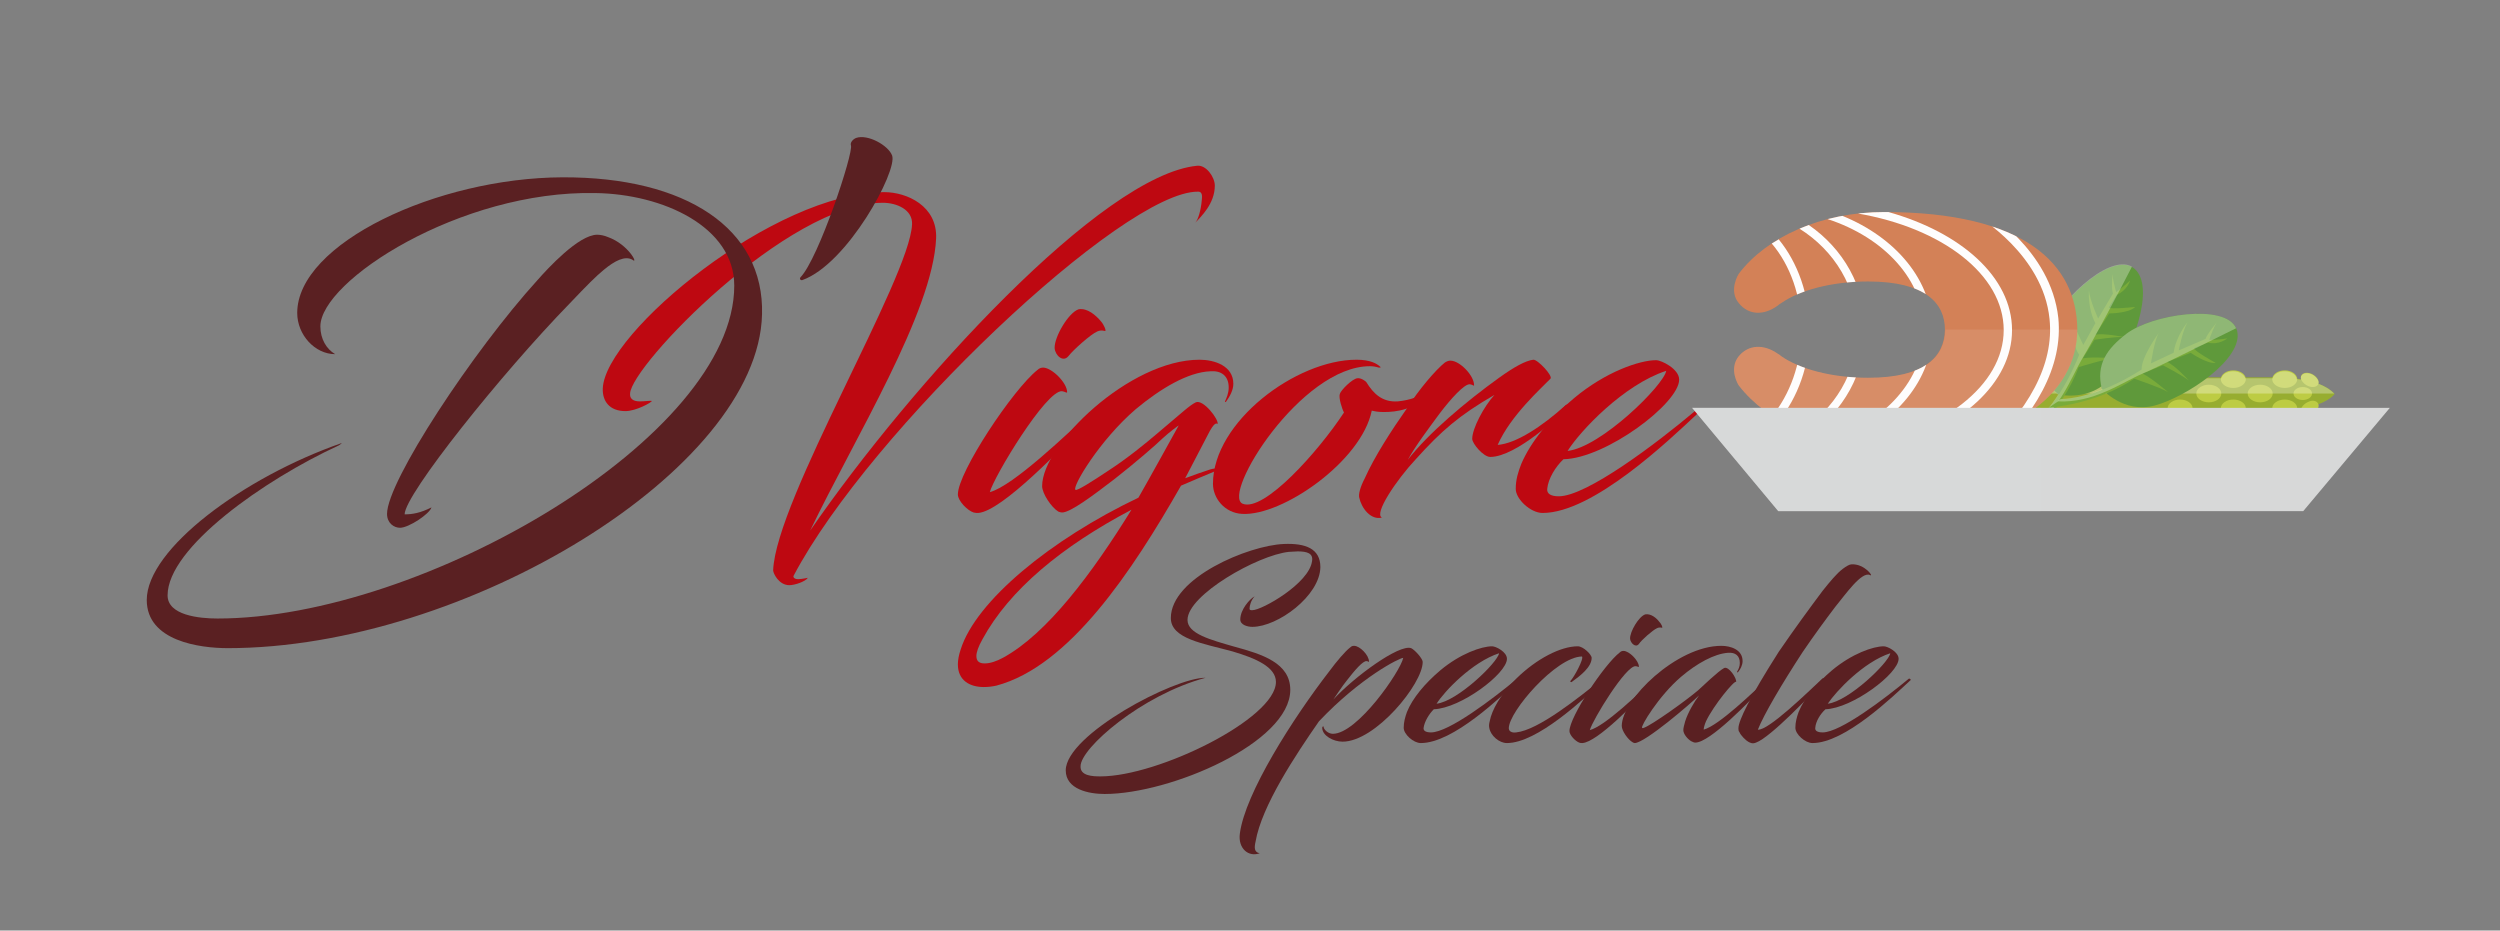 <?xml version="1.0" encoding="utf-8"?>
<!-- Generator: Adobe Illustrator 21.0.2, SVG Export Plug-In . SVG Version: 6.00 Build 0)  -->
<svg version="1.1" id="Layer_1" xmlns="http://www.w3.org/2000/svg" xmlns:xlink="http://www.w3.org/1999/xlink" x="0px" y="0px"
	 viewBox="0 0 540 201" style="enable-background:new 0 0 540 201;" xml:space="preserve">
<rect x="0" y="0" width="540" height="201" fill="#808080" stroke="none"/>
<style type="text/css">
	.st0{fill:#BE0811;}
	.st1{fill:#50613C;}
	.st2{fill:#F8EAB1;}
	.st3{fill:#C77E14;}
	.st4{fill:#D28B3E;}
	.st5{fill:#A86217;}
	.st6{opacity:0.3;fill:#FFFFFF;}
	.st7{fill:#649666;}
	.st8{fill:#8EBA8A;}
	.st9{fill:#B4D0AE;}
	.st10{fill:#F4F8F2;}
	.st11{fill:#CBDFC8;}
	.st12{fill:#C74D24;}
	.st13{fill:#D68B84;}
	.st14{fill:#E3B4B4;}
	.st15{fill:#942A1A;}
	.st16{clip-path:url(#SVGID_2_);fill:#A9BD2F;}
	.st17{fill:#F3E767;}
	.st18{fill:#F0DE46;}
	.st19{fill:#D7D8D8;}
	.st20{opacity:0.3;fill:#D7D8D8;}
	.st21{fill:#97AD30;}
	.st22{fill:#BDCC43;}
	.st23{fill:#5F993B;}
	.st24{fill:#79AB3A;}
	.st25{fill:#D38157;}
	.st26{clip-path:url(#SVGID_4_);}
	.st27{fill:#FEFDFD;}
	.st28{opacity:0.1;fill:#FFFFFF;}
	.st29{fill:#5A2022;}
</style>
<g>
	<g>
		<g>
			<path class="st0" d="M206.5-69.1c-1.3-0.4-3.4-2.5-3.4-3.9c0-4.8,11.9-22.7,17.2-26.9c0.4-0.4,0.9-0.5,1.2-0.5
				c1.9,0,5.2,3.3,5.2,5.3c0,0.3-0.4-0.1-1.1-0.2c-3.4-0.3-14.7,18.4-15.6,21.8c5-1.3,17-12.8,22.1-17.6c0.6-0.4,1,0.2,0.7,0.5
				c-7.2,7.7-20.2,21.2-25.3,21.6C207.2-69,207-69,206.5-69.1z M234-110.4c0.7,0.8,1.2,2.1,0.9,2.1c-0.2,0-0.8-0.3-1.7,0.1
				c-1.4,0.6-5.2,4-6.2,5.3c-1.2,1.5-2.9-0.2-3-1.7c-0.1-2.4,3-7.7,5.2-8.4C231.2-113.3,233-111.7,234-110.4z"/>
			<path class="st0" d="M252.2-76.5c1.8-0.7,3.6-1.3,5.4-1.9c1.3-0.4,2.6-0.2,1.5,0.2c-2.6,1.1-5.3,2.2-7.8,3.3
				c-10.5,18.4-24.1,39-39.9,43.2c-0.9,0.2-1.8,0.3-2.7,0.3c-3,0-5.6-1.4-5.6-4.9c0-0.9,0.2-2,0.6-3.2c3.3-10.5,19.5-23.8,38.4-32.8
				c1.8-3.1,8.7-15.6,8.7-15.6c0.1-0.1-2,1.4-3.5,2.8c-1.2,1.2-5.8,5.2-10.4,8.8c-4.7,3.6-9.5,7.2-11.3,7.2c-0.2,0-0.6-0.1-0.8-0.2
				c-1.5-0.9-3.5-3.9-3.5-5.5c0-9,18.9-27.3,34-27.3c3.2,0,7.3,1.3,7.3,5.2c0,1.4-0.8,2.8-1.6,3.9c-0.2,0.1-0.2,0-0.2-0.1
				c0.3-0.7,0.8-1.7,0.8-3c0-2.5-1.6-3.7-4-3.5c-4.8,0.2-10.7,3.7-16.1,8.2c-7.8,6.7-13.8,16.8-13,17.4c0.3,0.3,3.6-1.8,7.2-4.2
				c4-2.6,7.8-5.7,10.5-8c5.7-4.8,6.9-6,8.3-6.7c1.6-0.7,5,3.7,4.7,4.7c-0.2-0.2-0.7-0.5-2.1,2.3L252.2-76.5z M240.6-69.7
				c-15,7.9-26.4,17.3-32.2,28c-0.9,1.6-1.3,2.8-1.3,3.6c0,1.2,0.7,1.6,1.8,1.6c1.2,0,2.6-0.5,3.9-1.2
				C222.4-42.9,232.2-56.1,240.6-69.7z"/>
			<path class="st0" d="M292.1-100.7c-14.9,0-32.1,27.7-27.5,29.7c4.6,1.9,16.4-11.3,21.9-19.7c-0.4-0.7-1.2-3.2-0.9-4
				c0.2-0.8,2.7-3.3,3.8-3.4c0.8-0.1,1.7,0.6,1.9,0.8c1.6,2.6,3.5,4.4,6.8,4.2c5.5-0.5,8.6-3.7,9.5-3.6c-0.4,1.2-3.7,3.9-7.7,5.2
				c-1.8,0.6-3.5,0.7-4.9,0.7c-1.2,0-2.1-0.2-2.5-0.3c-2.2,10.9-19.3,22.8-28,22.3c-3.8-0.2-6.3-3.4-6.3-6.5c0-13.4,18-26.8,31-26.8
				c3.1,0,4.4,0.9,5,1.4c0.4,0.3,0.2,0.3-0.2,0.3C293.4-100.5,292.7-100.7,292.1-100.7z"/>
			<path class="st0" d="M308.4-101.5c0.5-0.3,0.8-0.4,1.2-0.4c2,0,5.1,3.2,5.1,5.3c0,0.3-0.2-0.1-0.9-0.2c-1.2-0.1-4.1,3.1-6.6,6.4
				c-2.2,3-5.1,6.8-6.8,9.9c4.4-5.7,12.6-12.6,19.7-17.7c3.2-2.3,5.7-3.7,7.4-3.9c0.9-0.1,4.3,3.5,3.7,4.1
				c-1.8,1.9-8.6,7.9-11.4,14.3c4-0.3,9.6-4,14.7-8.6c0.1-0.1,0.6-0.2,0.7,0c-1.5,2-11.4,11.2-17,11.2c-1.5,0-3.9-2.9-3.9-3.9
				c0-2.3,2.6-7.1,4.8-9.5c-7.6,4.4-11.4,7.7-17,13.9c-4.2,4.5-9.1,11.8-7.3,12.6c-2.4,0.6-4.4-2-4.9-4.3c-0.2-0.7,0.2-2.3,1.2-4.2
				c2.1-4.7,5.8-10.4,9.1-15.1C302.8-95.7,306.3-99.9,308.4-101.5z"/>
			<path class="st0" d="M330.4-74.2c-0.1,1,0.7,1.6,2.5,1.6c6,0,21.1-11.4,29.4-18.4c0.2-0.2,0.8,0.2,0.6,0.5
				c-6.2,5.8-22.6,21.5-33.5,21.5c-2.6,0-5.8-3-5.8-5.2c0-2,0.5-3.6,1.2-5.4c2-4.7,6.2-9.9,11.4-14.2c6.8-5.7,14.2-8.2,17.7-8.2
				c1.2,0,5,1.9,5,4.2c0,5.1-15.8,17-25,17.2C332.2-79,330.7-76.4,330.4-74.2z M334.8-82.4c7.2-0.8,20.8-14.2,21.3-17.3
				C347-96.7,337.5-86.7,334.8-82.4z"/>
		</g>
	</g>
	<path class="st0" d="M167.6-55.4c-0.1,0.3,0.2,0.7,1,0.7c0.8,0,2.1-0.3,2.1-0.3c-0.5,0.8-2.8,1.6-4,1.6c-2.3,0-3.5-2.6-3.5-3.2
		c0.6-15.3,29.5-63.1,30-74.7c0.2-3.2-3.3-4.7-6.3-4.7c-20.6,0-54.4,35.2-54.6,41.2c-0.1,1,0.5,1.7,2.1,1.7c1.1,0,2.4-0.2,2.6-0.1
		c0,0.3-3.4,2.2-5.7,2.2c-3.5,0-5-2.2-4.9-4.9c0.5-12.1,37.1-42.4,60.8-42.4c4.9,0,11.5,3,11.2,10c-0.7,16-17.7,43.3-27.2,63.1
		c21.9-31.8,63-76.8,83.6-78.8c1.9-0.2,3.8,2.4,3.8,4.3c0,3.9-3,6.7-4.2,8c0.6-0.7,1.2-2.6,1.4-5c0-0.3,0.3-1.7-0.8-1.7
		C238.9-138.6,184-86.6,167.6-55.4z"/>
	<path class="st1" d="M64.7-108.8c0,2.7,1.3,4.9,3.2,6c-4.4,0-8.2-4.2-8.2-8.9c0-15,30.2-29.2,57.3-29.3
		c26.7-0.1,43.6,11.1,43.1,29.6c-0.8,33.6-64.2,72.1-115.4,72.1c-6,0-17.5-1.5-17.5-10.4c0-11,20.9-26.5,42.1-33.9
		c0,0.1-0.2,0.2-0.6,0.5c-16.1,7.4-37,22.1-37,32.4c0,4.3,6.8,5,10.8,5c44.2,0,111.6-39.2,111.6-71.9c0-12.7-15.4-19.8-30-20
		C94.9-138.2,64.7-118.7,64.7-108.8z"/>
	<path class="st1" d="M168.4-119.5c3.9-4,11.5-26.9,10.9-28.5c-0.2-0.6,0.4-1.3,1.1-1.6c2.5-0.9,7,1.7,7.8,3.8
		c1.2,3.3-9.6,23.4-19.4,26.9C168.5-118.7,168.1-119,168.4-119.5z"/>
	<path class="st1" d="M82.9-68.3c1.7,0,3.4-0.3,5.8-1.5c-0.4,1.4-4.9,4.4-6.8,4.4c-1.3,0-2.8-1-2.8-3c0-7,18.6-35.2,32.5-50.5
		c2.2-2.5,8.9-9.8,12.9-9.8c0.7,0,1.6,0.2,2.3,0.5c4.5,1.6,6.7,6.1,5.3,4.9c-1.6-0.9-3.8,0.2-6.2,2.2c-1.7,1.4-3.5,3.2-7.4,7.3
		C103.9-98.7,82.9-72.5,82.9-68.3z"/>
	<g>
		<g>
			<g>
				<g>
					<g>
						<path class="st2" d="M397.6-89.6h63.3c0.2-2-0.4-4.2-2.1-6.1c4.9-5.2,1.2-13-5.1-13.3c-6.4-0.3-8.6,5.9-8.6,5.9l-15.1-0.2
							l-1.1,0l-15.1-0.2c0,0-2-6.3-8.5-6.1c-6.4,0.1-10.3,7.8-5.4,13.2C397.9-94.2,397.3-91.8,397.6-89.6z"/>
						<path class="st3" d="M429.8-89.6c0.2-1-1.3-2.4-1.3-2.4c2.5-2.5,0.7-4,0.7-4s1.8-1.5-0.7-4c0,0,2.9-2.7,0.2-3.2
							c0,0-10.5-2.5-18.1-8.7c-6.6-5.4-12.9-9.3-20-9.4c-12.3-0.2-22.5,11.4-22.6,24.7c0,2.4,0.3,4.8,0.8,7.1H429.8z"/>
						<path class="st4" d="M373.2-96.5c0.1,1.5,0.4,4.2,1.8,7h40.7c2.5-3.2,3.5-5.9,3.5-5.9l0-1.8c0,0-5.8-16.4-24.8-16.6
							c-18.1-0.2-20.9,12.6-21.1,16.7l0,0c0,0.1,0,0.2,0,0.3C373.2-96.7,373.2-96.6,373.2-96.5L373.2-96.5z"/>
						<path class="st5" d="M382.8-89.6h4.8l-6.9-15.5c-0.3-0.8-1.5-1-2.6-0.5c-1.1,0.5-1.7,1.5-1.4,2.3L382.8-89.6z"/>
						<path class="st5" d="M395.4-89.6h4.8l-8.5-19c-0.3-0.8-1.5-1-2.6-0.5c-1.1,0.5-1.7,1.5-1.4,2.3L395.4-89.6z"/>
						<path class="st5" d="M406.8-89.6h4.7c0,0,0-0.1,0-0.1l-8.8-19.7c-0.3-0.8-1.5-1-2.6-0.5c-1.1,0.5-1.7,1.5-1.4,2.3L406.8-89.6z
							"/>
					</g>
					<path class="st6" d="M412.7-110.4c-0.7-0.5-1.4-1-2-1.5c-6.6-5.4-12.9-9.3-20-9.4c-12.3-0.2-22.5,11.4-22.6,24.7
						c0,2.4,0.3,4.8,0.8,7.1h6.1h7.8h4.8h7.8h2.3h2.5h6.7h4.7h1.1V-110.4z"/>
				</g>
				<g>
					<g>
						
							<ellipse transform="matrix(0.743 -0.669 0.669 0.743 196.185 310.942)" class="st7" cx="502.8" cy="-99.9" rx="10.9" ry="10.9"/>
						
							<ellipse transform="matrix(0.743 -0.669 0.669 0.743 196.157 310.921)" class="st8" cx="502.8" cy="-99.9" rx="8.6" ry="8.6"/>
						
							<ellipse transform="matrix(0.743 -0.669 0.669 0.743 196.148 310.914)" class="st9" cx="502.8" cy="-99.9" rx="6.3" ry="6.3"/>
						<path class="st10" d="M504-100.9c0,0,1.3-4.3,2.9-2.6C508.4-101.7,504-100.9,504-100.9z"/>
						<g>
							<path class="st11" d="M504-100.9c0,0,1.3-4.3,2.9-2.6C508.4-101.7,504-100.9,504-100.9z"/>
							<path class="st11" d="M502.8-101.5c0,0-2.5-3.8-0.1-3.8C505-105.4,502.8-101.5,502.8-101.5z"/>
							<path class="st11" d="M501.6-100.9c0,0-4.5-0.5-3-2.4C500-105.1,501.6-100.9,501.6-100.9z"/>
							<path class="st11" d="M501.3-99.6c0,0-3.3,3.1-3.8,0.8C497-101.1,501.3-99.6,501.3-99.6z"/>
							<path class="st11" d="M502.1-98.5c0,0,0.3,4.5-1.8,3.4C498.2-96.2,502.1-98.5,502.1-98.5z"/>
							<path class="st11" d="M503.4-98.4c0,0,3.6,2.7,1.4,3.6C502.6-94,503.4-98.4,503.4-98.4z"/>
							<path class="st11" d="M504.3-99.4c0,0,4.4-1.1,3.7,1.2C507.2-96,504.3-99.4,504.3-99.4z"/>
						</g>
					</g>
					<g>
						<path class="st12" d="M483-91.4c7.2-5.1,8.9-15.1,3.8-22.3l-26.1,18.5C465.8-88,475.8-86.3,483-91.4z"/>
						<path class="st13" d="M479.8-95.9c4.5-3.2,6.2-8.5,2-14.3l-16.2,11.5C469.8-92.9,475.3-92.8,479.8-95.9z"/>
						<path class="st14" d="M477.7-98.9c2.9-2.1,4.1-5.6,1.3-9.4l-10.7,7.6C471.1-96.9,474.8-96.8,477.7-98.9z"/>
						<g>
							<path class="st15" d="M480.1-95.5c0,0,0,3.2,1.5,2.1C483.2-94.4,480.1-95.5,480.1-95.5z"/>
							<g>
								<path class="st15" d="M482.9-98.1c0,0,1.1,3,2.1,1.5C486.1-98.2,482.9-98.1,482.9-98.1z"/>
								<path class="st15" d="M484.5-101.7c0,0,2,2.5,2.5,0.7C487.5-102.8,484.5-101.7,484.5-101.7z"/>
								<path class="st15" d="M484.7-105.6c0,0,2.7,1.6,2.6-0.2C487.1-107.7,484.7-105.6,484.7-105.6z"/>
								<path class="st15" d="M483.5-109.4c0,0,3.1,0.6,2.3-1.1C485.1-112.2,483.5-109.4,483.5-109.4z"/>
							</g>
							<g>
								<path class="st15" d="M476.6-93.7c0,0,2.5,2,0.7,2.5C475.5-90.7,476.6-93.7,476.6-93.7z"/>
								<path class="st15" d="M472.7-93.3c0,0,1.6,2.7-0.2,2.6C470.7-90.9,472.7-93.3,472.7-93.3z"/>
								<path class="st15" d="M468.9-94.4c0,0,0.6,3.1-1.1,2.3C466.2-92.9,468.9-94.4,468.9-94.4z"/>
								<path class="st15" d="M465.7-96.8c0,0-0.5,3.1-1.8,1.8C462.6-96.3,465.7-96.8,465.7-96.8z"/>
							</g>
						</g>
					</g>
					<g>
						<defs>
							<path id="SVGID_1_" d="M447.3-87c0,0-1.8-1.9-1.4-2.9c0.3-0.9,0.4-2.5,0.4-4.3c0-1.8,2.4-0.2,4.2,1c4.1,2.7,4.4-5.7,6.6-5.4
								c2.2,0.3,4,3.2,6.2,1.3c2.2-1.9,4.7-4.4,6.5-1.1c1.8,3.3,3.5,0.4,4.3-1.8c0.9-2.1,4.4-2.7,5.7,0.3c1.2,2.9,5.1,0.5,6.1-0.3
								c4.4-3.2,9.5-0.3,10.8,0.9c1.5,1.4,5.8,1.3,8.1,0.2c8.4-3.9,10.2,9,9.5,10.7c-0.8,1.6-39.6,0.2-39.6,0.2L447.3-87z"/>
						</defs>
						<use xlink:href="#SVGID_1_"  style="overflow:visible;fill:#BACC63;"/>
						<clipPath id="SVGID_2_">
							<use xlink:href="#SVGID_1_"  style="overflow:visible;"/>
						</clipPath>
						<path class="st16" d="M448.1-84.9c0.1-1.4-2-7-0.3-6.6c1.7,0.4,4.2,2.9,5.9,2.5c1.7-0.4,1.7-4.5,3.3-5.6c1.7-1,5.6,4.5,6.8,5
							c1.1,0.5,1.1-6.4,3.1-7c2.1-0.6,4.1,6.3,5.2,5.3c1-1,1.5-7,3.1-7.5c1.6-0.5,3.5,0.1,5,6.8c1.5,6.7,4.8-6,8-6.6
							c3.2-0.7,5.2-1.4,7,2.9c1.8,4.3,2.4,7.4,4.1,6.2c1.7-1.1,3.9-8.1,6.6-8.9c2.7-0.9,4.9,0.3,5.8,2.5c0.8,2.3-4.5,12.3-4.5,12.3
							l-21.9,5.7L448.1-84.9z"/>
					</g>
				</g>
			</g>
		</g>
		<g>
			<g>
				<g>
					<g>
						<polygon class="st17" points="505.9,-125.1 500.7,-130 482.2,-85 486.9,-84.7 						"/>
						<polygon class="st18" points="507.1,-115.6 505.9,-125.1 486.9,-84.7 489.7,-84 						"/>
					</g>
					<g>
						<polygon class="st17" points="520.9,-110.4 517.6,-117.3 485.9,-83.6 490.1,-81.3 						"/>
						<polygon class="st18" points="518.9,-101.2 520.9,-110.4 490.1,-81.3 492.5,-79.5 						"/>
					</g>
					<g>
						<polygon class="st17" points="518.6,-126.6 516.5,-134.1 484.8,-88.2 488.2,-86.2 						"/>
						<polygon class="st18" points="515.8,-115.2 518.6,-126.6 488.2,-86.2 490.1,-84.5 						"/>
					</g>
				</g>
			</g>
			<g>
				<g>
					<polygon class="st19" points="368.8,-89.6 386.8,-68.1 495.8,-68.1 513.7,-89.6 					"/>
					<polygon class="st20" points="441.3,-89.6 368.8,-89.6 386.8,-68.1 441.3,-68.1 					"/>
				</g>
			</g>
		</g>
	</g>
	<g>
		<path class="st1" d="M265.4-43.4c-1.1,0-2.3-1.2-2.2-2.2c0.1-1,2.5-3.1,3.7-3.5c-0.7,0.7-1.8,2.4-1.4,2.4
			c2.1,0,12.9-5.8,13.2-10.6c0.1-3-3.4-3.5-5.8-3.5c-8.7,0-22.7,11.3-22.8,16.2c-0.1,4.7,7.4,5.6,11,5.6c0.5,0-0.9,2.5-2.3,2.5
			c-9.5,0-27.4,13.7-27.5,20.5c-0.1,2.1,1.3,3.5,4.3,3.8c10.3,1.1,32.6-13.5,41.9-21c0.1,0,0.2,0.4,0.1,0.5
			c-6.2,6-29.6,24.5-43.3,24.2c-5.1-0.1-8.4-3.4-7.9-7.4c1.2-10.6,20.1-20.2,27.5-20.9c-2.6-0.3-8.9-2.7-8.3-7.7
			c1.2-9.2,16.8-17.6,26.5-17.6c3.7,0,8.2,0.8,7.9,6C279.6-50.1,271.1-43.4,265.4-43.4z"/>
		<path class="st1" d="M275.6-30.2c-0.2,0.9,1,1.7,1.6,2.2c8.3-4.7,15-5.8,15.7-5.8c0.1,0,0.3,0.1,0.3,0.3c0.5,0.2-9.8,2.9-15.5,6.2
			c0.7,0.5,2,2,1.8,3.1c-0.7,3.4-7.6,6.1-11,6.1c-1.1,0-1.7-0.9-2-2.1c0.2-2.2,7.8-6.6,9.6-7.3c-0.6-0.7-3.6-2.6-3.2-4.9
			c0.8-4,8.3-7.9,12.9-7.9c1.5,0,2.1,2.4,2,3.9c-0.1,0.7-3.3,3.8-4.7,3.8c-0.1,0-0.2-0.2-0.1-0.2c0.2,0,3.6-3.6,3.7-4.7
			C284.3-37.6,276.2-32.6,275.6-30.2z M267.8-20.7c2-0.6,8.5-3.9,8.5-5.9C273.2-24.8,269.3-22.2,267.8-20.7z"/>
		<path class="st1" d="M290.3-30.2c-0.2,0.9,1,1.7,1.6,2.2c8.3-4.7,15-5.8,15.7-5.8c0.1,0,0.3,0.1,0.3,0.3c0.5,0.2-9.8,2.9-15.5,6.2
			c0.7,0.5,2,2,1.8,3.1c-0.7,3.4-7.6,6.1-11,6.1c-1.1,0-1.7-0.9-2-2.1c0.2-2.2,7.8-6.6,9.6-7.3c-0.6-0.7-3.6-2.6-3.2-4.9
			c0.8-4,8.3-7.9,12.9-7.9c1.5,0,2.1,2.4,2,3.9c-0.1,0.7-3.3,3.8-4.7,3.8c-0.1,0-0.2-0.2-0.1-0.2c0.2,0,3.6-3.6,3.7-4.7
			C299-37.6,291-32.6,290.3-30.2z M282.5-20.7c2-0.6,8.5-3.9,8.5-5.9C287.9-24.8,284-22.2,282.5-20.7z"/>
		<path class="st1" d="M301.6-21.8c-0.1,0.6,0.4,1,1.6,1c3.8,0,13.3-7.2,18.6-11.6c0.2-0.1,0.5,0.2,0.4,0.3
			c-3.9,3.6-14.2,13.6-21.2,13.6c-1.6,0-3.7-1.9-3.7-3.3c0-1.2,0.3-2.3,0.7-3.4c1.2-3,3.9-6.2,7.2-9c4.3-3.6,8.9-5.2,11.2-5.2
			c0.8,0,3.2,1.2,3.2,2.7c0,3.2-10,10.7-15.8,10.9C302.7-24.8,301.7-23.2,301.6-21.8z M304.3-27c4.5-0.5,13.2-8.9,13.5-10.9
			C312-36,306-29.7,304.3-27z"/>
		<path class="st1" d="M333.7-21.3c5.4-2.7,12.3-9,16.8-14.5c-0.1-0.4-0.3-0.7-0.3-1.4c0-3.1,2-4.9,2.4-4.9c0.8,0,2.2,1.1,2.2,2.2
			c0,0.6-2.9,3.7-3.4,4.2c0.3,0.3,1,0.4,2,0.4c3.4,0,9.9-1.6,11.1-3.6c0.4-0.6,3.2,3,2.5,4.1c-4,0.5-17.8,8.7-21,12.2
			c1.1-0.6,3.1-1,5.4-1c3.8,0,8.2,1.2,9.9,4.6c0.1,0.4,0,0.6-0.2,0.3c-1.3-2.2-3.8-3.3-8.8-3.3c-5.3,0-9.3,3.6-10.1,3.6
			c-0.8,0-2.3-1.9-2-2.8c1-3.1,11.8-11,17.6-13.5c-1.1,0.3-2.3,0.4-3.4,0.4c-1.4,0-2.7-0.3-3.4-0.9c-2.3,2.7-4.2,4.5-6.6,6.9
			c-4.4,4.4-10.1,9.6-12.5,9.6c-0.6,0-1.1-0.5-1.6-1.1c-0.5-0.7-1-1.5-1-2c0-3,6.1-11.6,8.7-14.1c-4.2,1.9-11.9,8.2-15.8,12.4
			c-0.6,0.7-1.2,1.5-1.9,2.2c-1.4,1.7-1.8,3.1-0.9,3.4c-1.6,0.4-2.9-1.3-3.2-2.8c-0.1-0.4,0.2-1.8,1.5-4.2c1.2-2.4,3.2-5.5,4.9-7.9
			c1.9-2.7,4.2-5.4,5.5-6.4c0.2-0.2,0.5-0.3,0.7-0.3c1.3,0,3.3,2,3.3,3.3c0,0.2-0.2-0.1-0.6-0.1c-0.7-0.1-2.6,2.1-4.2,4.2
			c-2.4,3.2-5.1,7.1-5.9,8.5c0.5-0.8,1.6-1.9,2.6-2.9c5.9-5.7,15-12.7,16.8-12.7c1.2,0,2.9,2.8,2.2,3.4
			C341.8-34.8,333.8-23.8,333.7-21.3z"/>
		<path class="st1" d="M363.2-18.6c-0.8-0.3-2.1-1.6-2.1-2.5c0-3,7.5-14.4,10.9-17c0.3-0.3,0.6-0.3,0.8-0.3c1.2,0,3.3,2.1,3.3,3.4
			c0,0.2-0.3-0.1-0.7-0.1c-2.1-0.2-9.3,11.6-9.9,13.8c3.2-0.8,10.8-8.1,13.9-11.1c0.4-0.3,0.6,0.2,0.5,0.3
			c-4.5,4.9-12.8,13.4-16,13.6C363.7-18.5,363.5-18.5,363.2-18.6z M380.6-44.7c0.5,0.5,0.8,1.3,0.6,1.3c-0.1,0-0.5-0.2-1.1,0.1
			c-0.9,0.4-3.3,2.5-3.9,3.4c-0.7,0.9-1.8-0.2-1.9-1.1c-0.1-1.5,1.9-4.9,3.3-5.3C378.8-46.5,379.9-45.5,380.6-44.7z"/>
		<path class="st1" d="M389.1-28.8c-1.6,1.6-11.7,10.3-13.9,10.3c-0.1,0-0.4-0.1-0.5-0.2c-0.9-0.5-2.3-2.4-2.3-3.5
			c0-5.7,11.9-17.3,21.5-17.3c2,0,4.6,0.8,4.6,3.3c0,0.9-0.5,1.8-1,2.4c-0.1,0.1-0.2,0-0.2-0.1c0.3-0.5,0.6-1.1,0.6-1.9
			c0-1.6-1-2.3-2.5-2.2c-3,0.2-6.8,2.3-10.2,5.2c-4.9,4.2-8.8,10.8-8.4,11c0.1,0.1,0.2,0.1,0.4,0c1.7-0.6,9-5.8,11.7-8.1
			c0.9-0.8,4.3-4.1,5.6-4.8c1-0.5,2.8,2.3,2.6,3c-0.3-0.5-4.9,5.1-6.5,8.5c-0.3,0.7-0.5,1.4-0.5,1.8c3.3-0.9,10.7-8.1,13.9-11.1
			c0.3-0.3,0.5,0.2,0.4,0.3c-4.5,4.9-13,13.6-16.1,13.6c-0.3,0-0.5-0.1-0.9-0.3c-0.7-0.4-1.7-1.5-1.7-2.4c0-0.5,0.2-1.1,0.4-1.9
			C386.7-25.1,388.1-27.5,389.1-28.8z"/>
		<path class="st1" d="M415.9-51.4c1.6-2,3-3.7,4.3-4.7c0.8-0.6,1.5-1,1.9-1c2.9-0.2,5,2.9,4,2.3c-1.8-0.8-5.2,4.1-7.5,6.9
			c-2.2,2.9-4.4,5.9-7,9.7c-4.5,6.9-8.4,13.5-9.7,16.8c2.2,0.3,10.9-8.2,13.9-11c0.3-0.3,0.5,0.2,0.4,0.3
			c-2.5,2.9-11.6,12.4-14.7,13.5c-0.7,0.3-1.2,0.1-1.7-0.2c-0.4-0.2-1.6-1.3-1.9-2.1c-0.1-0.1-0.2-0.2-0.2-0.8
			c0-1.6,2.4-6.6,8.7-16.5C409.8-43.3,413.2-47.8,415.9-51.4z"/>
		<path class="st1" d="M414.2-21.8c-0.1,0.6,0.4,1,1.6,1c3.8,0,13.3-7.2,18.6-11.6c0.2-0.1,0.5,0.2,0.4,0.3
			c-3.9,3.6-14.2,13.6-21.2,13.6c-1.6,0-3.7-1.9-3.7-3.3c0-1.2,0.3-2.3,0.7-3.4c1.2-3,3.9-6.2,7.2-9c4.3-3.6,8.9-5.2,11.2-5.2
			c0.8,0,3.2,1.2,3.2,2.7c0,3.2-10,10.7-15.8,10.9C415.4-24.8,414.4-23.2,414.2-21.8z M417-27c4.5-0.5,13.2-8.9,13.5-10.9
			C424.7-36,418.7-29.7,417-27z"/>
	</g>
</g>
<g>
	<g>
		<g>
			<path class="st0" d="M210.3,110.7c-1.3-0.4-3.4-2.5-3.4-3.9c0-4.8,11.9-22.7,17.2-26.9c0.4-0.4,0.9-0.5,1.2-0.5
				c1.9,0,5.2,3.3,5.2,5.3c0,0.3-0.4-0.1-1.1-0.2c-3.4-0.3-14.7,18.4-15.6,21.8c5-1.3,17-12.8,22.1-17.6c0.6-0.4,1,0.2,0.7,0.5
				c-7.2,7.7-20.2,21.2-25.3,21.6C211,110.8,210.7,110.8,210.3,110.7z M237.8,69.4c0.7,0.8,1.2,2.1,0.9,2.1c-0.2,0-0.8-0.3-1.7,0.1
				c-1.4,0.6-5.2,4-6.2,5.3c-1.2,1.5-2.9-0.2-3-1.7c-0.1-2.4,3-7.7,5.2-8.4C234.9,66.5,236.7,68.1,237.8,69.4z"/>
			<path class="st0" d="M256,103.3c1.8-0.7,3.6-1.3,5.4-1.9c1.3-0.4,2.6-0.2,1.5,0.2c-2.6,1.1-5.3,2.2-7.8,3.3
				c-10.5,18.4-24.1,39-39.9,43.2c-0.9,0.2-1.8,0.3-2.7,0.3c-3,0-5.6-1.4-5.6-4.9c0-0.9,0.2-2,0.6-3.2c3.3-10.5,19.5-23.8,38.4-32.8
				c1.8-3.1,8.7-15.6,8.7-15.6c0.1-0.1-2,1.4-3.5,2.8c-1.2,1.2-5.8,5.2-10.4,8.8c-4.7,3.6-9.5,7.2-11.3,7.2c-0.2,0-0.6-0.1-0.8-0.2
				c-1.5-0.9-3.5-3.9-3.5-5.5c0-9,18.9-27.3,34-27.3c3.2,0,7.3,1.3,7.3,5.2c0,1.4-0.8,2.8-1.6,3.9c-0.2,0.1-0.2,0-0.2-0.1
				c0.3-0.7,0.8-1.7,0.8-3c0-2.5-1.6-3.7-4-3.5c-4.8,0.2-10.7,3.7-16.1,8.2c-7.8,6.7-13.8,16.8-13,17.4c0.3,0.3,3.6-1.8,7.2-4.2
				c4-2.6,7.8-5.7,10.5-8c5.7-4.8,6.9-6,8.3-6.7c1.6-0.7,5,3.7,4.7,4.7c-0.2-0.2-0.7-0.5-2.1,2.3L256,103.3z M244.4,110.1
				c-15,7.9-26.4,17.3-32.2,28c-0.9,1.6-1.3,2.8-1.3,3.6c0,1.2,0.7,1.6,1.8,1.6c1.2,0,2.6-0.5,3.9-1.2
				C226.2,136.9,236,123.7,244.4,110.1z"/>
			<path class="st0" d="M295.9,79.1c-14.9,0-32.1,27.7-27.5,29.7c4.6,1.9,16.4-11.3,21.9-19.7c-0.4-0.7-1.2-3.2-0.9-4
				c0.2-0.8,2.7-3.3,3.8-3.4c0.8-0.1,1.7,0.6,1.9,0.8c1.6,2.6,3.5,4.4,6.8,4.2c5.5-0.5,8.6-3.7,9.5-3.6c-0.4,1.2-3.7,3.9-7.7,5.2
				c-1.8,0.6-3.5,0.7-4.9,0.7c-1.2,0-2.1-0.2-2.5-0.3c-2.2,10.9-19.3,22.8-28,22.3c-3.8-0.2-6.3-3.4-6.3-6.5c0-13.4,18-26.8,31-26.8
				c3.1,0,4.4,0.9,5,1.4c0.4,0.3,0.2,0.3-0.2,0.3C297.2,79.2,296.5,79.1,295.9,79.1z"/>
			<path class="st0" d="M312.1,78.3c0.5-0.3,0.8-0.4,1.2-0.4c2,0,5.1,3.2,5.1,5.3c0,0.3-0.2-0.1-0.9-0.2c-1.2-0.1-4.1,3.1-6.6,6.4
				c-2.2,3-5.1,6.8-6.8,9.9c4.4-5.7,12.6-12.6,19.7-17.7c3.2-2.3,5.7-3.7,7.4-3.9c0.9-0.1,4.3,3.5,3.7,4.1
				c-1.8,1.9-8.6,7.9-11.4,14.3c4-0.3,9.6-4,14.7-8.6c0.1-0.1,0.6-0.2,0.7,0c-1.5,2-11.4,11.2-17,11.2c-1.5,0-3.9-2.9-3.9-3.9
				c0-2.3,2.6-7.1,4.8-9.5c-7.6,4.4-11.4,7.7-17,13.9c-4.2,4.5-9.1,11.8-7.3,12.6c-2.4,0.6-4.4-2-4.9-4.3c-0.2-0.7,0.2-2.3,1.2-4.2
				c2.1-4.7,5.8-10.4,9.1-15.1C306.5,84.1,310.1,79.9,312.1,78.3z"/>
			<path class="st0" d="M334.2,105.6c-0.1,1,0.7,1.6,2.5,1.6c6,0,21.1-11.4,29.4-18.4c0.2-0.2,0.8,0.2,0.6,0.5
				c-6.2,5.8-22.6,21.5-33.5,21.5c-2.6,0-5.8-3-5.8-5.2c0-2,0.5-3.6,1.2-5.4c2-4.7,6.2-9.9,11.4-14.2c6.8-5.7,14.2-8.2,17.7-8.2
				c1.2,0,5,1.9,5,4.2c0,5.1-15.8,17-25,17.2C336,100.8,334.4,103.4,334.2,105.6z M338.6,97.4c7.2-0.8,20.8-14.2,21.3-17.3
				C350.7,83.1,341.3,93.1,338.6,97.4z"/>
		</g>
	</g>
	<path class="st0" d="M171.4,124.4c-0.1,0.3,0.2,0.7,1,0.7c0.8,0,2.1-0.3,2.1-0.3c-0.5,0.8-2.8,1.6-4,1.6c-2.3,0-3.5-2.6-3.5-3.2
		c0.6-15.3,29.5-63.1,30-74.7c0.2-3.2-3.3-4.7-6.3-4.7c-20.6,0-54.4,35.2-54.6,41.2c-0.1,1,0.5,1.7,2.1,1.7c1.1,0,2.4-0.2,2.6-0.1
		c0,0.3-3.4,2.2-5.7,2.2c-3.5,0-5-2.2-4.9-4.9c0.5-12.1,37.1-42.4,60.8-42.4c4.9,0,11.5,3,11.2,10c-0.7,16-17.7,43.3-27.2,63.1
		c21.9-31.8,63-76.8,83.6-78.8c1.9-0.2,3.8,2.4,3.8,4.3c0,3.9-3,6.7-4.2,8c0.6-0.7,1.2-2.6,1.4-5c0-0.3,0.3-1.7-0.8-1.7
		C242.7,41.2,187.8,93.2,171.4,124.4z"/>
	<g>
		<g>
			<g>
				<g>
					<path class="st21" d="M504.3,85.1c-3.6-4.1-13.9-3.6-13.9-3.6h-52.8v3.6v3.6h52.8C490.4,88.6,500.7,89.2,504.3,85.1z"/>
					<g>
						<ellipse class="st22" cx="497.4" cy="85" rx="2" ry="1.4"/>
						<path class="st22" d="M498.6,83.4c-1-0.4-1.8-1.4-1.6-2.1c0.2-0.7,1.1-1,2.2-0.6c1,0.4,1.8,1.4,1.6,2.1
							C500.6,83.6,499.6,83.8,498.6,83.4z"/>
						<path class="st22" d="M498.6,86.8c-1,0.4-1.8,1.4-1.6,2.1c0.2,0.7,1.1,1,2.2,0.6c1-0.4,1.8-1.4,1.6-2.1
							C500.6,86.6,499.6,86.3,498.6,86.8z"/>
						<g>
							<ellipse class="st22" cx="493.5" cy="81.9" rx="2.7" ry="1.9"/>
							<ellipse class="st22" cx="493.5" cy="88.2" rx="2.7" ry="1.9"/>
							<ellipse class="st22" cx="488.2" cy="85" rx="2.7" ry="1.9"/>
							<ellipse class="st22" cx="482.4" cy="81.9" rx="2.7" ry="1.9"/>
							<ellipse class="st22" cx="482.4" cy="88.2" rx="2.7" ry="1.9"/>
							<ellipse class="st22" cx="477.1" cy="85" rx="2.7" ry="1.9"/>
							<ellipse class="st22" cx="470.9" cy="81.9" rx="2.7" ry="1.9"/>
							<ellipse class="st22" cx="470.9" cy="88.2" rx="2.7" ry="1.9"/>
							<ellipse class="st22" cx="465.5" cy="85" rx="2.7" ry="1.9"/>
						</g>
					</g>
				</g>
				<path class="st6" d="M437.6,85h66.6c-0.9-0.9-2.1-1.6-3.4-2.1c0,0,0,0,0,0c0.2-0.7-0.6-1.7-1.6-2.1c-1-0.4-2-0.1-2.2,0.6
					c0,0.2,0,0.4,0,0.6c-0.3,0-0.6-0.1-0.9-0.1c-0.1-1-1.3-1.7-2.6-1.7c-1.3,0-2.3,0.6-2.6,1.5c-0.3,0-0.5,0-0.5,0H485
					c-0.3-0.8-1.3-1.5-2.6-1.5s-2.3,0.6-2.6,1.5h-6.3c-0.3-0.8-1.3-1.5-2.6-1.5c-1.3,0-2.3,0.6-2.6,1.5h-30.7V85z"/>
			</g>
			<g>
				<g>
					<g>
						<g>
							<path class="st23" d="M444.6,85.2c0,0,7,1.7,11.4-3.7c4.4-5.4,9.8-19.5,5-23.5c-4.8-4-17,7.6-19,14.5
								C440.5,77.7,440.6,81.8,444.6,85.2z"/>
							<path class="st24" d="M449,79.3c0,0,5.7-1.8,7.7-1.9c0,0-4.7-0.4-6.8,0l2.5-4c0,0,4.3-0.7,6.4-0.6c0,0-4.5-0.9-6.2-0.5l3-4.6
								c0,0,4.2,0,5.6-1.4c0,0-5.4,0.6-5.7,0.1l1.7-2.7c2.3-1,2.9-3.1,2.9-3.1c-1.4,1.3-2.6,2.2-3,2.5c-0.3-1-0.8-3.1-0.8-3.9
								c0,0-0.3,3.1,0.1,4.2l-3.2,5.4c0,0-1.8-3.9-2-6.1c0,0-0.3,3.9,1.4,7.1l-2.6,4.7c0,0-2.3-4.4-2.5-6.4c0,0-0.1,6.4,1.6,8.5
								c0,0-3.7,10.2-10.4,15.5l-1,3C437.6,95.2,445.4,88.9,449,79.3z"/>
						</g>
					</g>
					<path class="st6" d="M449.8,77.4c2.5-4.1,8.4-15.3,10.7-19.8c-5.1-3-16.6,8.2-18.6,14.8c-1.6,5.2-1.4,9.3,2.6,12.8
						c0,0,0,0,0.1,0c-1.6,2.5-3.6,5-6.1,6.9l-0.3,0.8C445,88.7,447.3,81.6,449.8,77.4z"/>
				</g>
				<g>
					<g>
						<g>
							<path class="st23" d="M454,84c0,0,4.7,5.4,11.4,3.6c6.8-1.8,19.4-10.2,17.8-16.2c-1.6-6-18.2-3.7-23.9,0.7
								C455,75.4,452.7,78.9,454,84z"/>
							<path class="st24" d="M461,81.8c0,0,5.7,1.9,7.3,2.9c0,0-3.6-3.1-5.5-4l4.4-1.8c0,0,3.9,2,5.6,3.3c0,0-3.1-3.4-4.7-4l5.1-2
								c0,0,3.4,2.4,5.4,2.2c0,0-4.7-2.6-4.7-3.2l3-1.2c2.4,0.6,4.2-0.9,4.2-0.9c-1.9,0.3-3.3,0.3-3.9,0.3c0.3-1,1.1-3,1.6-3.7
								c0,0-2,2.3-2.4,3.5l-5.8,2.5c0,0,0.8-4.2,1.9-6.1c0,0-2.5,3-3,6.6l-4.9,2.3c0,0,0.7-4.9,1.7-6.6c0,0-3.8,5.2-3.7,7.9
								c0,0-8.9,6.1-17.5,6.5l-2.6,1.8C442.5,88,452.5,87.5,461,81.8z"/>
						</g>
					</g>
					<path class="st6" d="M462.8,80.7c4.4-1.9,15.7-7.6,20.2-9.8c-2.4-5.4-18.2-3-23.7,1.2c-4.3,3.3-6.6,6.7-5.3,11.9
						c0,0,0,0,0.1,0.1c-2.7,1.1-5.9,2-9,2.1l-0.7,0.5C452.3,87.1,458.3,82.6,462.8,80.7z"/>
				</g>
			</g>
			<g>
				<g>
					<path class="st25" d="M448.7,71.2C448.7,71.2,448.7,71.1,448.7,71.2L448.7,71.2c-0.1-14.1-11.3-25.4-41.7-25.4
						c-13.6,0-25.4,5.4-31.4,13.3c-0.1,0.1-2.3,3.7,0,6.4c2.1,2.6,5.4,2.7,8.4,0.5c0.2-0.2,0.5-0.4,0.7-0.5c0,0,0,0,0,0
						c4-2.8,10.9-4.7,18.8-4.7c12.4,0,16.6,4.7,16.6,10.4c-0.1,5.8-4.3,10.4-16.6,10.4c-7.9,0-14.8-1.9-18.8-4.7c0,0,0,0,0,0
						c-0.2-0.2-0.5-0.4-0.7-0.5c-3-2.1-6.3-2-8.4,0.5c-2.3,2.8-0.1,6.3,0,6.4c6.1,7.9,17.9,13.3,31.4,13.3
						C434.6,96.6,448.6,85.3,448.7,71.2L448.7,71.2C448.7,71.2,448.7,71.2,448.7,71.2z"/>
					<g>
						<defs>
							<path id="SVGID_3_" d="M448.7,71.2C448.7,71.2,448.7,71.1,448.7,71.2L448.7,71.2c-0.1-14.1-11.3-25.4-41.7-25.4
								c-13.6,0-25.4,5.4-31.4,13.3c-0.1,0.1-2.3,3.7,0,6.4c2.1,2.6,5.4,2.7,8.4,0.5c0.2-0.2,0.5-0.4,0.7-0.5c0,0,0,0,0,0
								c4-2.8,10.9-4.7,18.8-4.7c12.4,0,16.6,4.7,16.6,10.4c-0.1,5.8-4.3,10.4-16.6,10.4c-7.9,0-14.8-1.9-18.8-4.7c0,0,0,0,0,0
								c-0.2-0.2-0.5-0.4-0.7-0.5c-3-2.1-6.3-2-8.4,0.5c-2.3,2.8-0.1,6.3,0,6.4c6.1,7.9,17.9,13.3,31.4,13.3
								C434.6,96.6,448.6,85.3,448.7,71.2L448.7,71.2C448.7,71.2,448.7,71.2,448.7,71.2z"/>
						</defs>
						<clipPath id="SVGID_4_">
							<use xlink:href="#SVGID_3_"  style="overflow:visible;"/>
						</clipPath>
						<g class="st26">
							<g>
								<path class="st27" d="M401.2,46.1c18.2,3.1,31.6,13.2,31.6,25.2c0,12-13.4,22.1-31.6,25.2c1.9,0.2,3.8,0.3,5.8,0.3
									c0.3,0,0.6,0,0.9,0c15.7-4.3,26.7-14.1,26.7-25.5c0-11.4-11-21.1-26.7-25.5c-0.3,0-0.6,0-0.9,0
									C405,45.8,403.1,45.9,401.2,46.1z"/>
								<path class="st27" d="M384.2,51.7c-0.5,0.3-1,0.6-1.5,0.9c4,4.7,6.4,11.4,6.4,18.7s-2.5,13.9-6.4,18.7
									c0.5,0.3,1,0.6,1.5,0.9c4.1-5,6.7-12,6.7-19.6C390.8,63.6,388.3,56.7,384.2,51.7z"/>
								<path class="st27" d="M402.9,71.3c0-9.4-4.8-17.6-12.2-22.7c-0.7,0.3-1.4,0.5-2,0.8c7.5,4.7,12.5,12.7,12.5,21.9
									c0,9.2-5,17.2-12.5,21.9c0.7,0.3,1.3,0.5,2,0.8C398.1,88.9,402.9,80.6,402.9,71.3z"/>
								<path class="st27" d="M417.4,71.3c0-10.7-7.9-20-19.5-24.7c-1.1,0.2-2.1,0.4-3.2,0.7c12.3,4,20.9,13.2,20.9,24
									c0,10.7-8.6,20-20.9,24c1,0.3,2.1,0.5,3.2,0.7C409.5,91.3,417.4,82,417.4,71.3z"/>
							</g>
							<g>
								<path class="st27" d="M428.1,100.3l-1.2-1.3c11.5-10.3,16.8-20.4,15.8-30.1c-1.4-13.9-15.5-22.2-15.7-22.3L428,45
									c0.6,0.4,15,8.9,16.6,23.7C445.6,79,440,89.6,428.1,100.3z"/>
							</g>
						</g>
					</g>
				</g>
				<path class="st28" d="M403.5,81.6c-7.9,0-14.8-1.9-18.8-4.7c0,0,0,0,0,0c-0.2-0.2-0.5-0.4-0.7-0.5c-3-2.1-6.3-2-8.4,0.5
					c-2.3,2.8-0.1,6.3,0,6.4c6.1,7.9,17.9,13.3,31.4,13.3c27.6,0,41.6-11.3,41.7-25.3h0c0,0,0-0.1,0-0.1h-28.5
					C420.1,77,415.9,81.6,403.5,81.6z"/>
			</g>
		</g>
		<g>
			<polygon class="st19" points="365.5,88.1 384.1,110.4 497.5,110.4 516.2,88.1 			"/>
			<polygon class="st20" points="440.8,88.1 365.5,88.1 384.1,110.4 440.8,110.4 			"/>
		</g>
	</g>
	<g>
		<path class="st29" d="M69.2,70.5c0,2.7,1.3,4.9,3.2,6c-4.4,0-8.2-4.2-8.2-8.9c0-15,30.2-29.2,57.3-29.3
			c26.7-0.1,43.6,11.1,43.1,29.6c-0.8,33.6-64.2,72.1-115.4,72.1c-6,0-17.5-1.5-17.5-10.4c0-11,20.9-26.5,42.1-33.9
			c0,0.1-0.2,0.2-0.6,0.5c-16.1,7.4-37,22.1-37,32.4c0,4.3,6.8,5,10.8,5c44.2,0,111.6-39.2,111.6-71.9c0-12.7-15.4-19.8-30-20
			C99.4,41.1,69.2,60.7,69.2,70.5z"/>
		<path class="st29" d="M172.9,59.9c3.9-4,11.5-26.9,10.9-28.5c-0.2-0.6,0.4-1.3,1.1-1.6c2.5-0.9,7,1.6,7.8,3.8
			c1.2,3.3-9.6,23.4-19.4,26.9C173,60.6,172.6,60.3,172.9,59.9z"/>
		<path class="st29" d="M87.4,111.1c1.7,0,3.4-0.3,5.8-1.5c-0.4,1.4-4.9,4.4-6.8,4.4c-1.3,0-2.8-1-2.8-3c0-7,18.6-35.2,32.5-50.5
			c2.2-2.5,8.9-9.8,12.9-9.8c0.7,0,1.6,0.2,2.3,0.5c4.5,1.6,6.7,6.1,5.3,4.9c-1.6-0.9-3.8,0.2-6.2,2.2c-1.7,1.4-3.5,3.2-7.4,7.3
			C108.4,80.6,87.4,106.8,87.4,111.1z"/>
	</g>
	<g>
		<path class="st29" d="M237.7,167.7c12.5,0,37.9-12.5,37.9-20.4c0-3.2-4.3-5.1-9.4-6.6c-6.2-1.7-13.3-2.7-13.3-7.2
			c0-8.7,16.8-15.7,24.4-16c4.7-0.2,7.9,1,7.9,5c-0.1,6.2-9.2,12.9-14.7,12.9c-1,0-2.6-0.4-2.6-1.6c0-2.1,2-4.4,3.1-5
			c-0.8,0.9-1.1,2-1.1,2.7c0,0.3,0.3,0.3,0.6,0.3c2.1,0,12.3-5.8,12.9-10.6c0.3-1.7-1.1-2.1-3.1-2.1c-0.6,0-1.2,0.1-1.9,0.1
			c-6.7,0.7-21.9,9.3-21.9,14.7c0,3,5,4.3,10.2,5.8c5.9,1.6,12,3.5,12,9.3c0,11.4-25.9,22.5-40.1,22.5c-3.4,0-8.4-1-8.4-5.1
			c0-7.7,23.5-20.1,30.2-20c-13.8,3.7-27,15.2-27,19.1C233.3,167.6,236,167.7,237.7,167.7z"/>
		<path class="st29" d="M291.7,139.8c0.3-0.3,0.6-0.3,0.8-0.3c1.2,0,3.2,2,3.2,3.4c0,0.2-0.2-0.1-0.5-0.1c-0.8-0.1-2.6,2-4.3,4.2
			c-0.7,0.8-2.9,4.1-2.9,4.1c4.5-4.9,14.2-12,16.8-11.1c0.7,0.3,2.5,2.2,2.5,3c0,4.7-10.2,17.2-17.3,17.2c-2,0-4.4-1.3-4.4-3
			c0-0.3,0.3-0.4,0.3-0.2c0,0.5,0.9,1.5,2,1.5c5.3,0,14.6-13.5,15.2-16.4c-0.8,0-9.2,4.2-18.2,13.7c-5,7.2-12.4,18.3-13.7,26
			c-0.3,1.3-0.3,2.3,0.9,2.5c-2.4,0.9-4.7-1-4.3-4.2c1.1-8.7,11.5-25,19.4-35.2C288.6,143,290.6,140.6,291.7,139.8z"/>
		<path class="st29" d="M307.5,157.2c-0.1,0.6,0.4,1,1.6,1c3.8,0,13.3-7.2,18.6-11.6c0.2-0.1,0.5,0.2,0.4,0.3
			c-3.9,3.6-14.2,13.6-21.2,13.6c-1.6,0-3.7-1.9-3.7-3.3c0-1.2,0.3-2.3,0.7-3.4c1.2-3,3.9-6.2,7.2-9c4.3-3.6,8.9-5.2,11.2-5.2
			c0.8,0,3.2,1.2,3.2,2.7c0,3.2-10,10.7-15.8,10.9C308.7,154.2,307.7,155.8,307.5,157.2z M310.3,152c4.5-0.5,13.2-8.9,13.5-10.9
			C318,143,312,149.3,310.3,152z"/>
		<path class="st29" d="M327.5,158.2c4.8-0.5,13.5-7.5,18.6-11.6c0.2-0.1,0.5,0.1,0.4,0.3c-4.5,4.2-14.5,13.6-21,13.6
			c-1.7,0-3.5-1.6-3.8-3.2c-0.1-0.4-0.1-0.9,0.1-1.6c0.4-2.2,2.3-5.8,5.8-9.2c4.3-4.2,9.5-6.9,13.2-6.9c1.2,0,3,1.8,3,2.5
			c0,2-2.5,3.9-4.3,5.2c-0.1,0.1-0.4,0-0.3-0.2c0.8-0.8,3-4.9,2.5-5.3c-5.6,0.1-15.8,11.9-15.8,15.5
			C325.9,158.2,327,158.3,327.5,158.2z"/>
		<path class="st29" d="M341.1,160.4c-0.8-0.3-2.1-1.6-2.1-2.5c0-3,7.5-14.4,10.9-17c0.3-0.3,0.6-0.3,0.8-0.3c1.2,0,3.3,2.1,3.3,3.4
			c0,0.2-0.3-0.1-0.7-0.1c-2.1-0.2-9.3,11.6-9.9,13.8c3.2-0.8,10.8-8.1,13.9-11.1c0.4-0.3,0.6,0.2,0.5,0.3
			c-4.5,4.9-12.8,13.4-16,13.6C341.5,160.5,341.3,160.5,341.1,160.4z M358.4,134.3c0.5,0.5,0.8,1.3,0.6,1.3c-0.1,0-0.5-0.2-1.1,0.1
			c-0.9,0.4-3.3,2.5-3.9,3.4c-0.7,0.9-1.8-0.2-1.9-1.1c-0.1-1.5,1.9-4.9,3.3-5.3C356.6,132.5,357.8,133.5,358.4,134.3z"/>
		<path class="st29" d="M367,150.2c-1.6,1.6-11.7,10.3-13.9,10.3c-0.1,0-0.4-0.1-0.5-0.2c-0.9-0.5-2.3-2.4-2.3-3.5
			c0-5.7,11.9-17.3,21.5-17.3c2,0,4.6,0.8,4.6,3.3c0,0.9-0.5,1.8-1,2.4c-0.1,0.1-0.2,0-0.2-0.1c0.3-0.5,0.6-1.1,0.6-1.9
			c0-1.6-1-2.3-2.5-2.2c-3,0.2-6.8,2.3-10.2,5.2c-4.9,4.2-8.8,10.8-8.4,11c0.1,0.1,0.2,0.1,0.4,0c1.7-0.6,9-5.8,11.7-8.1
			c0.9-0.8,4.3-4.1,5.6-4.8c1-0.5,2.8,2.3,2.6,3c-0.3-0.5-4.9,5.1-6.5,8.5c-0.3,0.7-0.5,1.4-0.5,1.8c3.3-0.9,10.7-8.1,13.9-11.1
			c0.3-0.3,0.5,0.2,0.4,0.3c-4.5,4.9-13,13.6-16.1,13.6c-0.3,0-0.5-0.1-0.9-0.3c-0.7-0.4-1.7-1.5-1.7-2.4c0-0.5,0.2-1.1,0.4-1.9
			C364.6,153.9,366,151.5,367,150.2z"/>
		<path class="st29" d="M393.7,127.6c1.6-2,3-3.7,4.3-4.7c0.8-0.6,1.5-1,1.9-1c2.9-0.2,5,2.9,4,2.3c-1.8-0.8-5.2,4.1-7.5,6.9
			c-2.2,2.9-4.4,5.9-7,9.7c-4.5,6.9-8.4,13.5-9.7,16.8c2.2,0.3,10.9-8.2,13.9-11c0.3-0.3,0.5,0.2,0.4,0.3
			c-2.5,2.9-11.6,12.4-14.7,13.5c-0.7,0.3-1.2,0.1-1.7-0.2c-0.4-0.2-1.6-1.3-1.9-2.1c-0.1-0.1-0.2-0.2-0.2-0.8
			c0-1.6,2.4-6.6,8.7-16.5C387.7,135.7,391,131.2,393.7,127.6z"/>
		<path class="st29" d="M392.1,157.2c-0.1,0.6,0.4,1,1.6,1c3.8,0,13.3-7.2,18.6-11.6c0.2-0.1,0.5,0.2,0.4,0.3
			c-3.9,3.6-14.2,13.6-21.2,13.6c-1.6,0-3.7-1.9-3.7-3.3c0-1.2,0.3-2.3,0.7-3.4c1.2-3,3.9-6.2,7.2-9c4.3-3.6,8.9-5.2,11.2-5.2
			c0.8,0,3.2,1.2,3.2,2.7c0,3.2-10,10.7-15.8,10.9C393.2,154.2,392.2,155.8,392.1,157.2z M394.8,152c4.5-0.5,13.2-8.9,13.5-10.9
			C402.5,143,396.6,149.3,394.8,152z"/>
	</g>
</g>
</svg>
